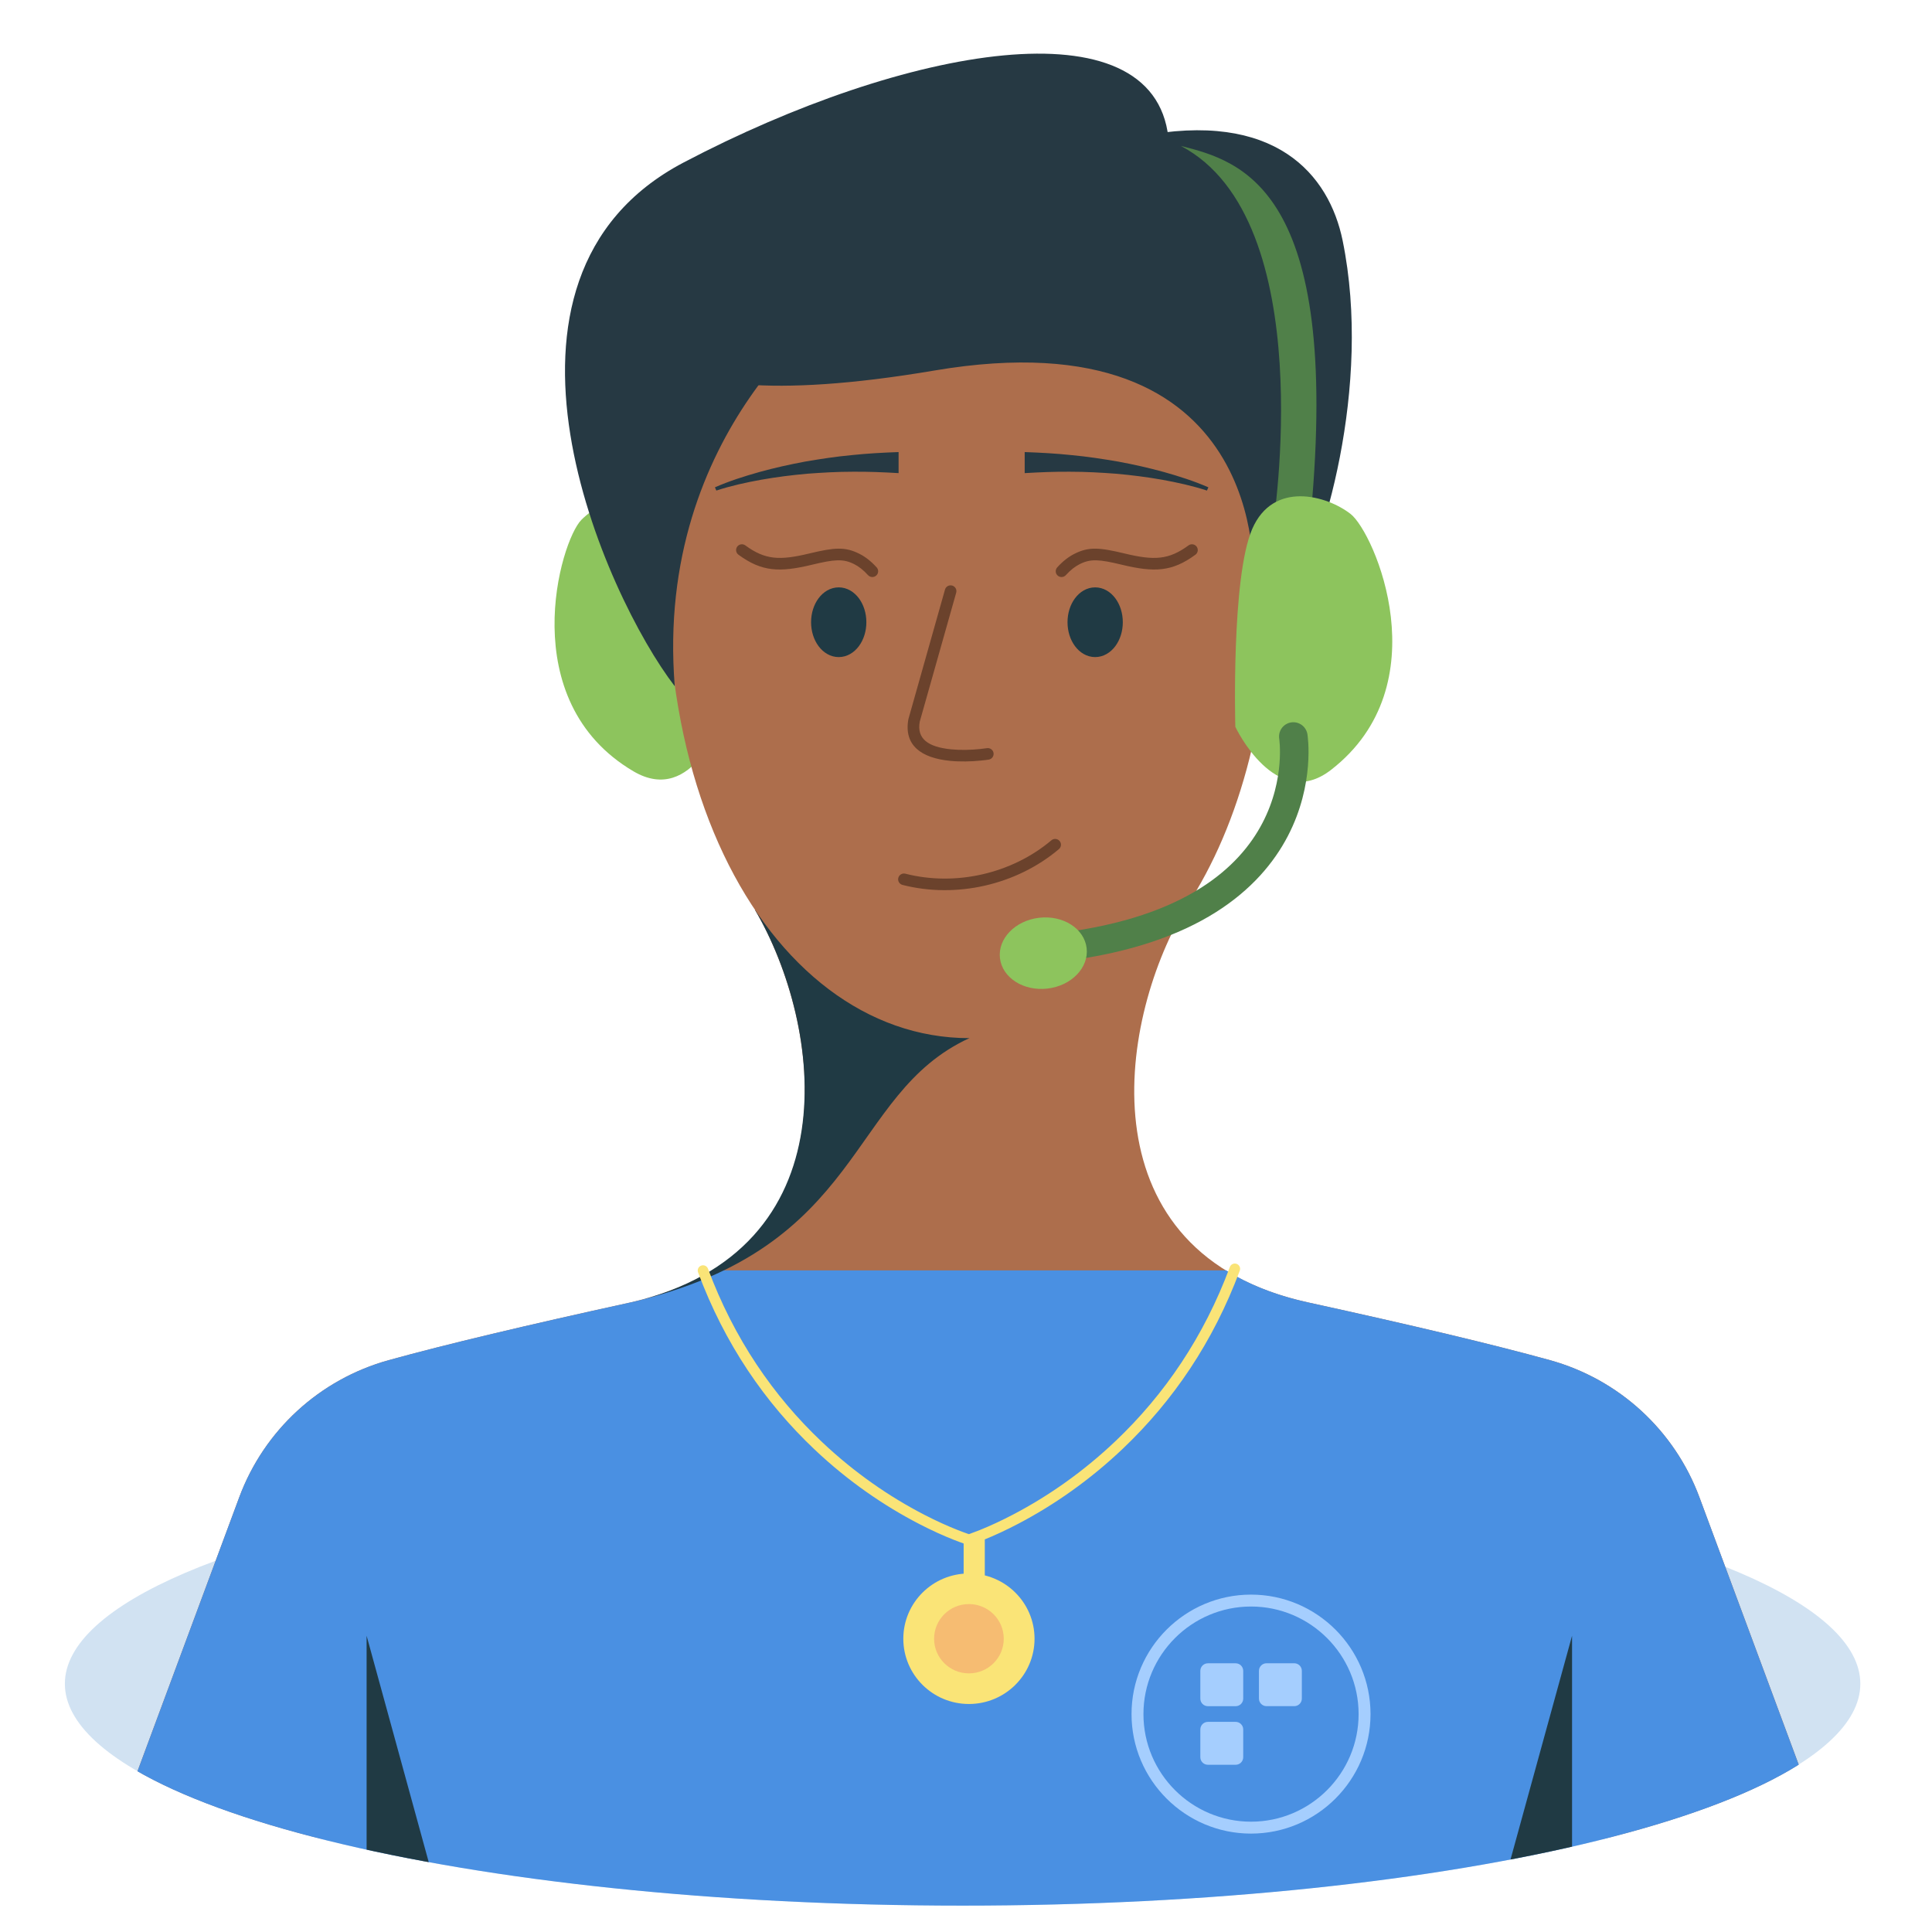 <?xml version="1.0" encoding="UTF-8"?><svg id="b" xmlns="http://www.w3.org/2000/svg" width="300" height="300" xmlns:xlink="http://www.w3.org/1999/xlink" viewBox="0 0 300 300"><defs><clipPath id="c"><path d="M288.872,261.457c0,19.024-62.411,34.446-139.399,34.446S10.073,280.481,10.073,261.457,.585,5.957,149.472,5.957c150.794,0,139.399,236.476,139.399,255.5Z" clip-rule="evenodd" fill="none"/></clipPath><mask id="d" x="17.44" y="141.274" width="266.151" height="144.294" maskUnits="userSpaceOnUse"><g><rect x="17.44" y="141.276" width="266.151" height="144.292"/><g isolation="isolate"><rect x="17.44" y="141.274" width="266.15" height="144.294" fill="#fff"/></g></g></mask></defs><ellipse cx="149.472" cy="261.457" rx="139.399" ry="34.446" fill="#d1e2f2"/><g clip-path="url(#c)"><g><path d="M104.777,106.382c-2.73,10.06-12.306,10.502-15.423-6.552-3.234-17.687,8.134-24.962,14.423-9.822" fill="#fa976c" fill-rule="evenodd"/><path d="M112.235,111.258s-2.293-23.053-6.496-30.133c-4.201-7.083-12.145-3.737-15.455-.409-3.309,3.324-10.509,28.097,8.071,39.049,9.35,5.511,13.88-8.506,13.88-8.506" fill="#8dc45d" fill-rule="evenodd"/><g mask="url(#d)"><path d="M283.592,285.568l-19.704-53.066c-3.864-10.404-12.487-18.33-23.227-21.302-8.915-2.463-21.399-5.426-37.565-8.966-34.611-7.58-29.734-42.98-19.194-60.958H117.235c10.539,17.978,15.315,53.378-19.298,60.958-16.165,3.54-28.653,6.503-37.565,8.966-10.741,2.972-19.363,10.898-23.224,21.302l-19.706,53.066H283.592Z" fill="#ad6e4c" fill-rule="evenodd"/></g><path d="M263.888,232.5c-3.864-10.403-12.487-18.328-23.227-21.299-8.912-2.464-21.399-5.427-37.564-8.967-5.052-1.107-9.241-2.819-12.715-4.969H110.656c-3.477,2.15-7.668,3.862-12.719,4.969-16.165,3.54-28.653,6.503-37.567,8.967-10.741,2.971-19.363,10.897-23.224,21.299l-19.706,53.066,132.35,13.08,133.801-13.08-19.703-53.066Z" fill="#4a90e2" fill-rule="evenodd"/><polygon points="244.107 287.93 244.107 254.001 234.201 290.02 244.107 287.93" fill="#203a44" fill-rule="evenodd"/><polygon points="66.787 289.93 56.927 254.001 56.927 287.658 66.787 289.93" fill="#203a44" fill-rule="evenodd"/><path d="M150.516,141.276h-33.285c10.539,17.975,15.222,52.954-19.279,60.954,36.583-8.483,33.522-32.259,52.564-41.026v-19.928Z" fill="#203a44" fill-rule="evenodd"/><path d="M150.704,238.131c.416-.146,.902-.33,1.449-.55,1.572-.634,3.325-1.44,5.216-2.432,5.409-2.837,10.821-6.598,15.872-11.401,7.6-7.226,13.694-16.169,17.732-27.013,.157-.424,.631-.639,1.056-.482,.426,.156,.642,.627,.484,1.05-4.128,11.085-10.363,20.234-18.138,27.628-5.167,4.911-10.702,8.76-16.24,11.666-1.94,1.017-3.744,1.846-5.365,2.499-.571,.23-1.077,.421-1.516,.576-.265,.094-.453,.156-.554,.189-.157,.048-.326,.049-.483,.001-.103-.031-.289-.092-.556-.183-.439-.151-.947-.338-1.516-.562-1.622-.639-3.426-1.45-5.367-2.452-5.539-2.859-11.077-6.664-16.246-11.544-7.775-7.341-14.01-16.462-18.139-27.55-.157-.421,.06-.892,.486-1.048,.426-.157,.898,.059,1.055,.48,4.04,10.846,10.132,19.758,17.73,26.933,5.051,4.767,10.461,8.487,15.869,11.278,1.891,.976,3.645,1.764,5.216,2.382,.547,.218,1.033,.395,1.449,.539,.096,.033,.181,.062,.252,.085,.073-.023,.156-.053,.253-.088" fill="#fae477"/><path d="M156.315,51.601c-14.357,.646-31.043,3.607-49.537,10.628v.005c-11.756,55.861,12.049,98.969,43.738,98.969,25.403,0,46.913-27.699,46.666-71.198-.123-21.924-18.847-39.396-40.867-38.405" fill="#ad6e4c" fill-rule="evenodd"/><path d="M166.791,96.619c0,2.422,1.463,4.386,3.265,4.386s3.266-1.964,3.266-4.386-1.461-4.386-3.266-4.386-3.265,1.964-3.265,4.386" fill="#203a44" fill-rule="evenodd"/><path d="M166.791,96.619c0,2.422,1.463,4.386,3.265,4.386s3.266-1.964,3.266-4.386-1.461-4.386-3.266-4.386-3.265,1.964-3.265,4.386Z" fill="none" stroke="#203a44" stroke-linecap="round" stroke-linejoin="round" stroke-width="2.054"/><path d="M165.508,89.306c-.334,.369-.906,.398-1.277,.066-.371-.333-.4-.9-.066-1.27,.865-.952,1.761-1.653,2.709-2.124,2.2-1.092,3.803-.984,7.768-.029,4.573,1.103,6.827,.999,9.909-1.259,.401-.296,.967-.209,1.263,.19,.297,.4,.211,.962-.192,1.258-3.614,2.648-6.363,2.772-11.406,1.557-3.552-.857-4.855-.943-6.537-.108-.736,.365-1.455,.926-2.173,1.719" fill="#6b422c"/><path d="M133.502,96.619c0,2.422-1.463,4.386-3.265,4.386s-3.266-1.964-3.266-4.386,1.461-4.386,3.266-4.386,3.265,1.964,3.265,4.386" fill="#203a44" fill-rule="evenodd"/><path d="M133.502,96.619c0,2.422-1.463,4.386-3.265,4.386s-3.266-1.964-3.266-4.386,1.461-4.386,3.266-4.386,3.265,1.964,3.265,4.386Z" fill="none" stroke="#203a44" stroke-linecap="round" stroke-linejoin="round" stroke-width="2.054"/><path d="M136.127,88.102c.334,.369,.305,.937-.066,1.27s-.941,.302-1.277-.066c-.718-.792-1.437-1.353-2.173-1.719-1.682-.835-2.984-.749-6.537,.108-5.041,1.215-7.792,1.091-11.406-1.559-.402-.294-.489-.858-.192-1.256,.296-.4,.862-.486,1.263-.19,3.082,2.258,5.335,2.36,9.909,1.259,3.966-.955,5.568-1.065,7.77,.029,.947,.471,1.845,1.171,2.708,2.124" fill="#6b422c"/><path d="M139.533,73.466c-2.359-.138-4.729-.239-7.101-.215-2.377-.003-4.751,.133-7.128,.312-2.371,.215-4.746,.51-7.099,.929-2.35,.426-4.709,.939-6.971,1.682l-.22-.504c2.243-.98,4.55-1.713,6.891-2.371,2.34-.649,4.713-1.175,7.103-1.622,2.396-.413,4.804-.779,7.231-1.006,2.422-.257,4.856-.387,7.294-.475v3.269Zm19.582-3.269c2.437,.088,4.874,.218,7.295,.475,2.426,.227,4.835,.593,7.229,1.006,2.392,.446,4.765,.973,7.106,1.622,2.34,.658,4.648,1.392,6.891,2.371l-.222,.504c-2.261-.743-4.621-1.256-6.969-1.682-2.356-.419-4.728-.714-7.101-.929-2.377-.179-4.75-.315-7.128-.312-2.371-.025-4.741,.077-7.102,.215v-3.269Z" fill="#263943" fill-rule="evenodd"/><path d="M160.643,254.462c0-5.597-4.561-10.133-10.188-10.133s-10.188,4.536-10.188,10.133,4.559,10.133,10.188,10.133,10.188-4.538,10.188-10.133" fill="#fae477" fill-rule="evenodd"/><path d="M155.863,254.462c0-2.972-2.422-5.382-5.408-5.382s-5.409,2.41-5.409,5.382,2.421,5.379,5.409,5.379,5.408-2.41,5.408-5.379" fill="#f6bc72" fill-rule="evenodd"/><path d="M152.919,245.997c0,.452-.736,.817-1.642,.817s-1.643-.365-1.643-.817v-6.919c0-.45,.736-.816,1.643-.816s1.642,.365,1.642,.816v6.919Z" fill="#fae477"/><path d="M146.739,91.547c.134-.478,.634-.755,1.114-.623,.48,.135,.761,.631,.625,1.11l-5.662,20.033c-.478,2.636,1.271,3.931,4.881,4.289,1.438,.142,2.991,.103,4.484-.047,.495-.051,.862-.1,1.058-.133,.493-.079,.956,.253,1.037,.742,.081,.491-.253,.954-.746,1.033-.23,.038-.632,.092-1.167,.146-1.602,.161-3.27,.201-4.844,.047-4.514-.445-7.199-2.436-6.463-6.478l5.683-20.12Zm-6.6,45.862c-.483-.125-.775-.613-.65-1.095,.125-.479,.617-.769,1.1-.646,7.797,1.992,16.532-.005,22.669-5.186,.38-.323,.951-.276,1.274,.103,.323,.379,.276,.946-.104,1.266-6.586,5.56-15.923,7.696-24.289,5.558" fill="#6b422c"/><path d="M194.569,89.826s2.704-41.133-49.47-32.293c-52.177,8.843-46.766-9.993-46.766-9.993,0,0,54.496-31.329,56.814-30.559,2.318,.768,15.336,5.482,21.643,4.227,21.258-4.227,29.607,5.948,31.693,16.146,4.637,22.681-3.091,48.244-8.117,56.318-5.023,8.071-5.797-3.845-5.797-3.845" fill="#263943" fill-rule="evenodd"/><path d="M183.364,22.659c21.852,11.511,14.296,59.094,14.296,59.094,0,0,2.802,3.078,5.896-1.921,4.681-50.614-10.854-54.818-20.192-57.173" fill="#508049" fill-rule="evenodd"/><path d="M196.181,106.382c2.73,10.06,12.307,10.502,15.425-6.552,3.234-17.687-8.136-24.962-14.424-9.822" fill="#fa976c" fill-rule="evenodd"/><path d="M191.822,112.86s-.653-23.156,2.615-30.708c3.268-7.555,11.571-5.234,15.278-2.348,3.704,2.883,13.995,26.551-3.046,39.751-8.576,6.642-14.847-6.694-14.847-6.694" fill="#8dc45d" fill-rule="evenodd"/><path d="M200.827,114.366s4.425,27.606-35.837,32.675" fill="none" stroke="#508049" stroke-linecap="round" stroke-width="4.435"/><path d="M162.651,153.506c3.718-.434,6.44-3.247,6.081-6.285-.359-3.036-3.66-5.145-7.378-4.71-3.718,.432-6.44,3.246-6.081,6.282,.36,3.036,3.662,5.147,7.378,4.713" fill="#8dc45d" fill-rule="evenodd"/><path d="M130.41,46.948s-28.85,19.657-25.633,59.611c-10.697-13.865-33.015-63.262,1.382-81.331C140.557,7.162,179.11,.242,181.43,21.383c.021,.213-.13,.556,.068,.631,15.805,6.215,14.64,26.907-1.229,26.472l-49.859-1.538Z" fill="#263943" fill-rule="evenodd"/><g id="e"><g><path d="M194.259,284.72c-10.231,0-18.555-8.324-18.555-18.555s8.324-18.555,18.555-18.555,18.555,8.324,18.555,18.555-8.324,18.555-18.555,18.555m0-35.26c-9.211,0-16.705,7.494-16.705,16.705s7.494,16.705,16.705,16.705,16.705-7.494,16.705-16.705-7.494-16.705-16.705-16.705" fill="#a5cefe"/><path d="M191.872,264.936h-4.31c-.649,0-1.175-.526-1.175-1.175v-4.31c0-.649,.526-1.175,1.175-1.175h4.31c.649,0,1.175,.526,1.175,1.175v4.31c0,.649-.526,1.175-1.175,1.175" fill="#a5cefe"/><path d="M191.872,274.032h-4.31c-.649,0-1.175-.526-1.175-1.175v-4.31c0-.649,.526-1.175,1.175-1.175h4.31c.649,0,1.175,.527,1.175,1.175v4.31c0,.649-.526,1.175-1.175,1.175" fill="#a5cefe"/><path d="M200.974,264.931h-4.31c-.649,0-1.175-.526-1.175-1.175v-4.309c0-.649,.526-1.176,1.175-1.176h4.31c.649,0,1.175,.526,1.175,1.176v4.309c0,.649-.526,1.175-1.175,1.175" fill="#a5cefe"/></g></g></g></g></svg>